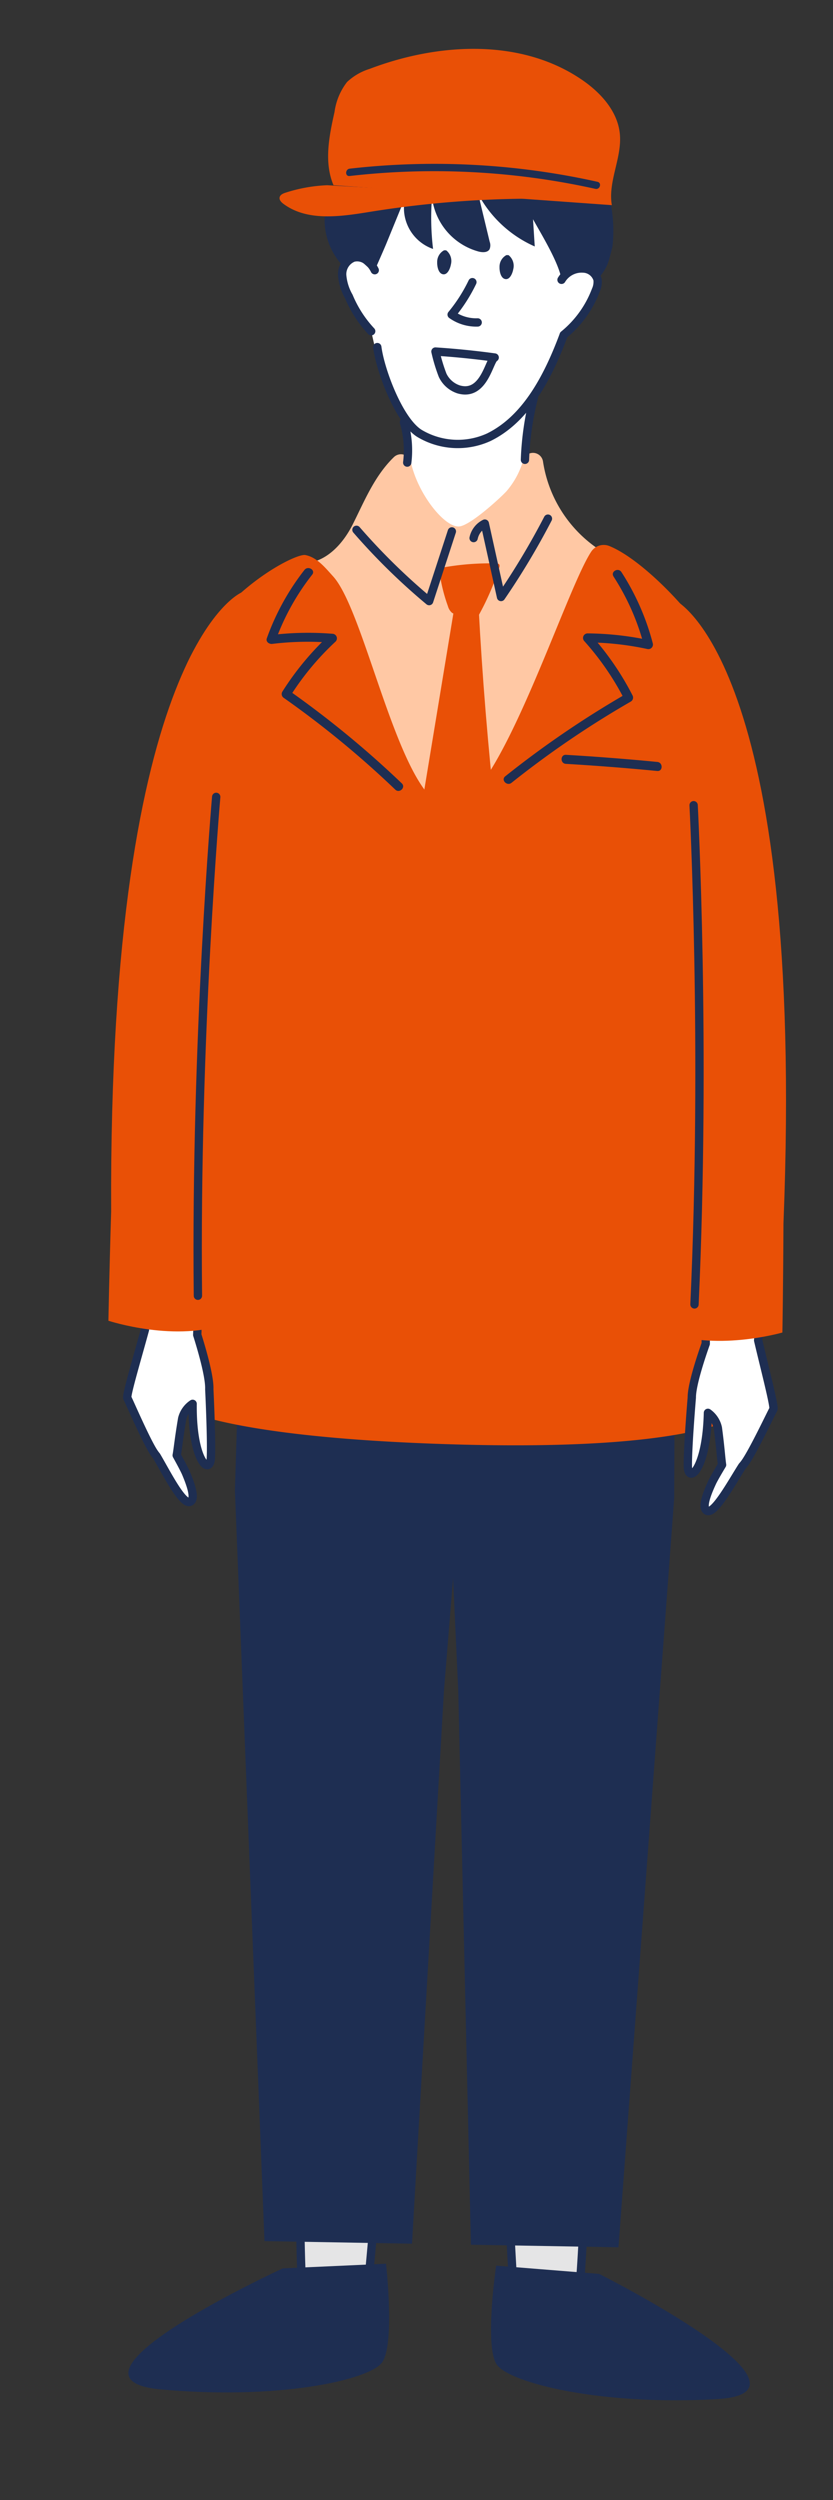<svg xmlns="http://www.w3.org/2000/svg" xmlns:xlink="http://www.w3.org/1999/xlink" width="100" height="300" viewBox="0 0 100 300">
  <rect x="0" y="0" width="100" height="300" fill="#333333" stroke="none"/>
  <defs>
    <clipPath id="clip-path">
      <rect id="長方形_713" data-name="長方形 713" width="100" height="300" transform="translate(1289 10489)" fill="#fff" stroke="#707070" stroke-width="1"/>
    </clipPath>
    <clipPath id="clip-path-2">
      <rect id="長方形_176" data-name="長方形 176" width="90.673" height="129.707" fill="none"/>
    </clipPath>
    <clipPath id="clip-path-3">
      <rect id="長方形_177" data-name="長方形 177" width="91.782" height="294.341" fill="none"/>
    </clipPath>
  </defs>
  <g id="マスクグループ_46" data-name="マスクグループ 46" transform="translate(-1289 -10489)" clip-path="url(#clip-path)">
    <g id="グループ_454" data-name="グループ 454" transform="translate(1294.053 10481.336) rotate(1)">
      <g id="グループ_161" data-name="グループ 161" transform="translate(0)">
        <g id="グループ_158" data-name="グループ 158">
          <g id="グループ_157" data-name="グループ 157" clip-path="url(#clip-path-2)">
            <path id="パス_1156" data-name="パス 1156" d="M63.124,54.848l-1.045,2.03,1.334,3.482,2.265,3.164,1.548,6.244a25.742,25.742,0,0,0,3.126,5l.486,7.5,5.6,8.111,5.851-3.528,2.061-7.863,1-7.879,3.443-7.551,2.79-3.323,1.158-3.375-2.823-6.106L78.4,41.175,66.535,42.753Z" transform="translate(-25.349 -16.813)" fill="#fff"/>
            <path id="パス_1157" data-name="パス 1157" d="M55.382,117.705a1.2,1.2,0,0,1,.908-1.078c2.155-.53,3.807-2.5,4.8-4.542,1.334-2.748,2.507-5.9,4.837-8.235a1.221,1.221,0,0,1,2.055.586c.92,3.861,4.262,7.853,5.982,7.588,1.31-.2,4.636-3.313,5.534-4.3a9.922,9.922,0,0,0,1.974-3.823,1.217,1.217,0,0,1,2.362.16,15.469,15.469,0,0,0,7.712,10.923,1.213,1.213,0,0,1,.245,1.937c-2.286,2.2-2.821,24.174-5.6,25.7C79.658,146.2,66.613,156.453,59.455,154.4c-1.794-.514-.429-31.472-1.912-32.6a4.768,4.768,0,0,1-2.161-4.088" transform="translate(-22.61 -42.077)" fill="#ffc8a4"/>
            <path id="パス_1158" data-name="パス 1158" d="M30.479,183.891c-.3-.657.2-5.734-.285-16.2-.327-7.121-2.055-21.215-.749-27.152,2.484-11.284,13.874-17.471,15.27-17.232s2.4,1.458,3.375,2.494c4.18,4.423,8.788,28.25,14.82,27.459,5.636-.74,13.031-26.094,16.112-30.949a1.8,1.8,0,0,1,2.157-.726c3.5,1.331,9.068,6.569,12.159,11.133,4.278,6.313,4.642,15.17,4.555,18.312-.65,23.544,3.411,35.542-.373,36.191-1,.171-17.211,10.593-65.393-.506Z" transform="translate(-11.826 -49.601)" fill="#e95006"/>
            <path id="パス_1159" data-name="パス 1159" d="M82.4,62.312a.193.193,0,0,0-.172-.027.226.226,0,0,0-.17.021,1.583,1.583,0,0,0-.757,1.431c-.007.456.15,1.339.725,1.424s.864-.779.928-1.193a1.637,1.637,0,0,0-.554-1.655" transform="translate(-33.196 -25.429)" fill="#1e2e52"/>
            <path id="パス_1160" data-name="パス 1160" d="M95.068,63.065a.191.191,0,0,0-.172-.027.221.221,0,0,0-.17.021,1.581,1.581,0,0,0-.757,1.431c-.007.455.15,1.338.725,1.423s.864-.779.928-1.193a1.643,1.643,0,0,0-.554-1.655" transform="translate(-38.371 -25.736)" fill="#1e2e52"/>
            <path id="パス_1161" data-name="パス 1161" d="M82.936,126.984a19.912,19.912,0,0,0,1.041,3.835,1.63,1.63,0,0,0,.515.8,1.692,1.692,0,0,0,.809.224c.983.1,1.26.191,2.243.292a31.563,31.563,0,0,0,2.513-6.017c.044-.144.079-.32-.025-.429a.437.437,0,0,0-.32-.09,31.843,31.843,0,0,0-6.492.617" transform="translate(-33.866 -51.286)" fill="#e95006"/>
            <path id="パス_1162" data-name="パス 1162" d="M83.405,133.224q-2.044,13.9-4.088,27.8l9.394-1.68q-1.635-12.694-2.533-25.468Z" transform="translate(-32.388 -54.4)" fill="#e95006"/>
            <path id="パス_1163" data-name="パス 1163" d="M52.436,127.425a29.368,29.368,0,0,0-4.377,8.282c-.149.436.294.72.667.667a35.273,35.273,0,0,1,7.21-.257l-.384-.927a34.216,34.216,0,0,0-5.523,6.9.554.554,0,0,0,.195.743,115.213,115.213,0,0,1,13.571,10.771c.512.473,1.282-.292.767-.767A117.068,117.068,0,0,0,50.771,141.9l.195.743a33.086,33.086,0,0,1,5.353-6.682.549.549,0,0,0-.383-.927,36.668,36.668,0,0,0-7.5.3l.668.667a28.484,28.484,0,0,1,4.268-8.022c.421-.557-.521-1.1-.937-.548" transform="translate(-19.612 -51.938)" fill="#1e2e52"/>
            <path id="パス_1164" data-name="パス 1164" d="M109.378,127.285a28.469,28.469,0,0,1,3.811,8.248l.668-.667a36.708,36.708,0,0,0-7.472-.7.549.549,0,0,0-.384.927,33.118,33.118,0,0,1,4.971,6.972q.1-.372.195-.743A117.1,117.1,0,0,0,96.8,151.489c-.538.445.233,1.209.767.767a115.258,115.258,0,0,1,14.15-10,.554.554,0,0,0,.195-.743,34.243,34.243,0,0,0-5.14-7.191l-.383.927a35.228,35.228,0,0,1,7.183.663.549.549,0,0,0,.667-.668,29.417,29.417,0,0,0-3.92-8.508c-.388-.576-1.328-.034-.937.548" transform="translate(-39.451 -51.651)" fill="#1e2e52"/>
            <path id="パス_1165" data-name="パス 1165" d="M70.776,31.06a6.566,6.566,0,0,0-8.418,2.158l1.229.669a14.277,14.277,0,0,0-3.725,6.281,6.288,6.288,0,0,0-1.522,4.541,8.127,8.127,0,0,0,2.234,4.987c-.171-.472.921-.623,1.277-.975s.214.144.684.319c.748.281,1.113,1.109,1.91,1.14,0,0,1.054-2.5,1.347-3.249q1.341-3.449,2.683-6.9A5.2,5.2,0,0,0,71.4,47.507a31.388,31.388,0,0,1-.235-6.2,7.66,7.66,0,0,0,5.715,6.418c.466.108,1.064.118,1.3-.3a1.224,1.224,0,0,0,0-.9q-.737-2.842-1.472-5.686A14.2,14.2,0,0,0,83.6,46.995q-.133-1.63-.265-3.262c1.034,1.8,3.2,5.161,3.554,7.208h0c.031.1.051.111.062.069a1.763,1.763,0,0,1,1.862-1.429,1.534,1.534,0,0,0,.653-.035c.767-.254,1.306,1.267,1.748,1.3,1.182-1.588,1.179-1.719,1.712-3.986a17.091,17.091,0,0,0-1.451-8.671,1.979,1.979,0,0,0,1.2-1.64,3.812,3.812,0,0,0-.426-2.066,7.365,7.365,0,0,0-5.855-4.11,2.155,2.155,0,0,0-.592-2.414,5.059,5.059,0,0,0-2.389-1.1,16.891,16.891,0,0,0-9.5.569c-1.649.6-3.384,1.705-3.131,3.63" transform="translate(-23.816 -10.793)" fill="#1e2e52"/>
            <path id="パス_1166" data-name="パス 1166" d="M77.722,66.742A19.045,19.045,0,0,1,75.3,70.678a5.089,5.089,0,0,0,3.141.886m-5.007,3.581q3.571.17,7.122.593c-.66.326-1.167,4.737-4.259,3.9a3.24,3.24,0,0,1-1.952-1.66A20.106,20.106,0,0,1,73.435,75.145Zm14.982-8.87a2.816,2.816,0,0,1,2.577-1.4,1.85,1.85,0,0,1,1.748,1.3,2.422,2.422,0,0,1-.185,1.279,12.662,12.662,0,0,1-3.764,5.42M65.978,65.513a3.18,3.18,0,0,0-1.051-1.2,1.9,1.9,0,0,0-1.543-.257,2.129,2.129,0,0,0-1.305,2.138,6.161,6.161,0,0,0,.843,2.533,13.963,13.963,0,0,0,2.756,4.114m.765,1.892c.412,2.831,2.845,8.99,5.369,10.336a8.966,8.966,0,0,0,8.2.247c4.148-2.12,6.767-6.7,8.783-12.438M64.326,96.7a75.783,75.783,0,0,0,8.873,8.4q1.29-4.2,2.581-8.409m2.625.754a2.529,2.529,0,0,1,1.315-1.76l2.1,8.773a89.623,89.623,0,0,0,5.466-9.5M69.8,83.693a11.965,11.965,0,0,1,.479,4.835m15.07-8.1a35.349,35.349,0,0,0-.946,7.521" transform="translate(-25.349 -26.127)" fill="none" stroke="#1e2e52" stroke-linecap="round" stroke-linejoin="round" stroke-width="1"/>
            <path id="パス_1167" data-name="パス 1167" d="M92.961,39.789c-.543-2.849,1.154-5.729.806-8.608-.322-2.674-2.357-4.842-4.6-6.332-7.393-4.908-17.332-4.2-25.571-.9a6.935,6.935,0,0,0-2.678,1.622,7.508,7.508,0,0,0-1.44,3.624c-.6,2.917-1.174,6.058.03,8.781" transform="translate(-24.01 -8.705)" fill="#e95006"/>
            <path id="パス_1168" data-name="パス 1168" d="M62.942,46.415a89.238,89.238,0,0,1,29.528,1.027c.555.113.792-.738.235-.852a89.969,89.969,0,0,0-29.763-1.058c-.556.074-.563.958,0,.883" transform="translate(-25.53 -18.278)" fill="#1e2e52"/>
            <path id="パス_1169" data-name="パス 1169" d="M54.8,49.5a18.6,18.6,0,0,0-5,.987c-.3.1-.639.264-.692.576s.217.58.475.765c2.936,2.1,6.936,1.4,10.486.761a123.6,123.6,0,0,1,27.539-1.793" transform="translate(-20.052 -20.211)" fill="#e95006"/>
          </g>
        </g>
        <g id="グループ_160" data-name="グループ 160">
          <g id="グループ_159" data-name="グループ 159" clip-path="url(#clip-path-3)">
            <path id="パス_1170" data-name="パス 1170" d="M108.867,233.375a56.407,56.407,0,0,1-.412,16.579s-.139,45.139-1.428,61.533-1.746,60.265-2.389,63.1H96.819L92.207,311.8s-5.758-49.183-5.758-65.58v-18.6Z" transform="translate(-35.3 -92.944)" fill="#e5e5e6"/>
            <path id="パス_1171" data-name="パス 1171" d="M108.867,233.375a56.407,56.407,0,0,1-.412,16.579s-.139,45.139-1.428,61.533-1.746,60.265-2.389,63.1H96.819L92.207,311.8s-5.758-49.183-5.758-65.58v-18.6l22.418,5.756" transform="translate(-35.3 -92.944)" fill="none" stroke="#1e2e52" stroke-miterlimit="10" stroke-width="1"/>
            <path id="パス_1172" data-name="パス 1172" d="M112.6,245.753l.46,35.3-5.119,90.01H90.225l-2.678-66.4-4.482-70.486,25.769-1.592Z" transform="translate(-33.918 -94.973)" fill="#1e2e52"/>
            <path id="パス_1173" data-name="パス 1173" d="M100.025,470.784s-1.29,9.854.322,11.926,12.245,4.669,26.42,3.63-14.36-14.78-14.36-14.78Z" transform="translate(-40.644 -192.237)" fill="#1e2e52"/>
            <path id="パス_1174" data-name="パス 1174" d="M53.742,233.375a56.43,56.43,0,0,0,.411,16.579s.138,45.139,1.428,61.533,1.748,60.265,2.389,63.1h7.818L70.4,311.8s5.758-49.183,5.758-65.58v-18.6Z" transform="translate(-21.769 -92.944)" fill="#e5e5e6"/>
            <path id="パス_1175" data-name="パス 1175" d="M53.742,233.375a56.43,56.43,0,0,0,.411,16.579s.138,45.139,1.428,61.533,1.748,60.265,2.389,63.1h7.818L70.4,311.8s5.758-49.183,5.758-65.58v-18.6l-22.418,5.756" transform="translate(-21.769 -92.944)" fill="none" stroke="#1e2e52" stroke-miterlimit="10" stroke-width="1"/>
            <path id="パス_1176" data-name="パス 1176" d="M45.083,245.753l-.463,35.3,5.12,90.01H67.452l2.678-66.4,4.483-70.486-25.769-1.592Z" transform="translate(-18.22 -94.973)" fill="#1e2e52"/>
            <path id="パス_1177" data-name="パス 1177" d="M56.832,470.784s1.29,9.854-.322,11.926-12.244,4.669-26.42,3.63,14.36-14.78,14.36-14.78Z" transform="translate(-10.674 -192.237)" fill="#1e2e52"/>
            <path id="パス_1178" data-name="パス 1178" d="M96.473,190.22c-.2-37.582-64.118,4.714-64.118,4.714s-.05,34.708-1.312,52.058c0,0,4.29,4.1,34.561,4.43,19.526.209,28.109-1.695,31.743-3.073a3.981,3.981,0,0,0,2.083-4.3c-.869-6.691-2.8-24.758-2.957-53.83" transform="translate(-12.676 -71.319)" fill="#e95006"/>
            <path id="パス_1179" data-name="パス 1179" d="M144.588,260.978c.393-5.314,1.526-24.961,1.512-27.636-.01-1.783-1.431-2.839-3.585-3.09-2.722-.321-3.99.788-4.093,6.039-.1,5.069.385,16.128.045,20.512a39.729,39.729,0,0,0-.162,4.689c-.477,1.425-1.6,4.942-1.561,6.5,0,0-.4,5.992-.331,8.236.068,2.187,2.263.393,2.3-6.447a2.985,2.985,0,0,1,1.224,1.8c.366,2.408.459,3.717.582,4.409-.43.748-.96,1.689-1.144,2.1-.818,1.837-1.158,3.157-.569,3.447.9.445,2.961-3.532,4.136-5.426a4.87,4.87,0,0,0,.347-.454c.954-1.406,3.039-6.024,3.273-6.443.166-.3-1.158-5.019-1.969-8.237" transform="translate(-55.699 -93.999)" fill="#fff"/>
            <path id="パス_1180" data-name="パス 1180" d="M144.588,260.978c.393-5.314,1.526-24.961,1.512-27.636-.01-1.783-1.431-2.839-3.585-3.09-2.722-.321-3.99.788-4.093,6.039-.1,5.069.385,16.128.045,20.512a39.729,39.729,0,0,0-.162,4.689c-.477,1.425-1.6,4.942-1.561,6.5,0,0-.4,5.992-.331,8.236.068,2.187,2.263.393,2.3-6.447a2.985,2.985,0,0,1,1.224,1.8c.366,2.408.459,3.717.582,4.409-.43.748-.96,1.689-1.144,2.1-.818,1.837-1.158,3.157-.569,3.447.9.445,2.961-3.532,4.136-5.426a4.87,4.87,0,0,0,.347-.454c.954-1.406,3.039-6.024,3.273-6.443C146.723,268.916,145.4,264.2,144.588,260.978Z" transform="translate(-55.699 -93.999)" fill="none" stroke="#1e2e52" stroke-linecap="round" stroke-linejoin="round" stroke-width="1"/>
            <path id="パス_1181" data-name="パス 1181" d="M24.435,260.978c-.393-5.314-1.526-24.961-1.512-27.636.01-1.783,1.431-2.839,3.586-3.09,2.722-.321,3.99.788,4.093,6.039.1,5.069-.385,16.128-.045,20.512a39.728,39.728,0,0,1,.162,4.689c.477,1.425,1.6,4.942,1.561,6.5,0,0,.4,5.992.331,8.236-.068,2.187-2.263.393-2.3-6.447a2.985,2.985,0,0,0-1.224,1.8c-.366,2.408-.459,3.717-.582,4.409.43.748.96,1.689,1.144,2.1.818,1.837,1.158,3.157.569,3.447-.9.445-2.961-3.532-4.136-5.426a4.871,4.871,0,0,1-.347-.454c-.954-1.406-3.039-6.024-3.273-6.443-.166-.3,1.158-5.019,1.969-8.237" transform="translate(-9.168 -93.999)" fill="#fff"/>
            <path id="パス_1182" data-name="パス 1182" d="M24.435,260.978c-.393-5.314-1.526-24.961-1.512-27.636.01-1.783,1.431-2.839,3.586-3.09,2.722-.321,3.99.788,4.093,6.039.1,5.069-.385,16.128-.045,20.512a39.728,39.728,0,0,1,.162,4.689c.477,1.425,1.6,4.942,1.561,6.5,0,0,.4,5.992.331,8.236-.068,2.187-2.263.393-2.3-6.447a2.985,2.985,0,0,0-1.224,1.8c-.366,2.408-.459,3.717-.582,4.409.43.748.96,1.689,1.144,2.1.818,1.837,1.158,3.157.569,3.447-.9.445-2.961-3.532-4.136-5.426a4.871,4.871,0,0,1-.347-.454c-.954-1.406-3.039-6.024-3.273-6.443C22.3,268.916,23.624,264.2,24.435,260.978Z" transform="translate(-9.168 -93.999)" fill="none" stroke="#1e2e52" stroke-linecap="round" stroke-linejoin="round" stroke-width="1"/>
            <path id="パス_1183" data-name="パス 1183" d="M32.777,132.418s-15.816,6.959-14.321,74.543c-.1,7.543-.1,13.1-.1,13.1s8.315,2.564,14.421,0Z" transform="translate(-7.495 -54.071)" fill="#e95006"/>
            <path id="パス_1184" data-name="パス 1184" d="M130.752,132.418s15.816,6.959,14.321,74.543c.1,7.543.1,13.1.1,13.1s-8.315,2.564-14.421,0Z" transform="translate(-53.39 -54.071)" fill="#e95006"/>
            <path id="パス_1185" data-name="パス 1185" d="M37.424,173.931s-2.019,29.009-1.15,59.894" transform="translate(-14.723 -71.022)" fill="none" stroke="#1e2e52" stroke-linecap="round" stroke-linejoin="round" stroke-width="1"/>
            <path id="パス_1186" data-name="パス 1186" d="M135.25,173.931s2.019,29.009,1.15,59.894" transform="translate(-55.227 -71.022)" fill="none" stroke="#1e2e52" stroke-linecap="round" stroke-linejoin="round" stroke-width="1"/>
            <path id="パス_1187" data-name="パス 1187" d="M108.824,165.247q5.5.228,10.981.664c.7.055.692-1.03,0-1.085q-5.484-.436-10.981-.664c-.7-.029-.7,1.056,0,1.085" transform="translate(-44.223 -67.032)" fill="#1e2e52"/>
          </g>
        </g>
      </g>
    </g>
  </g>
</svg>
